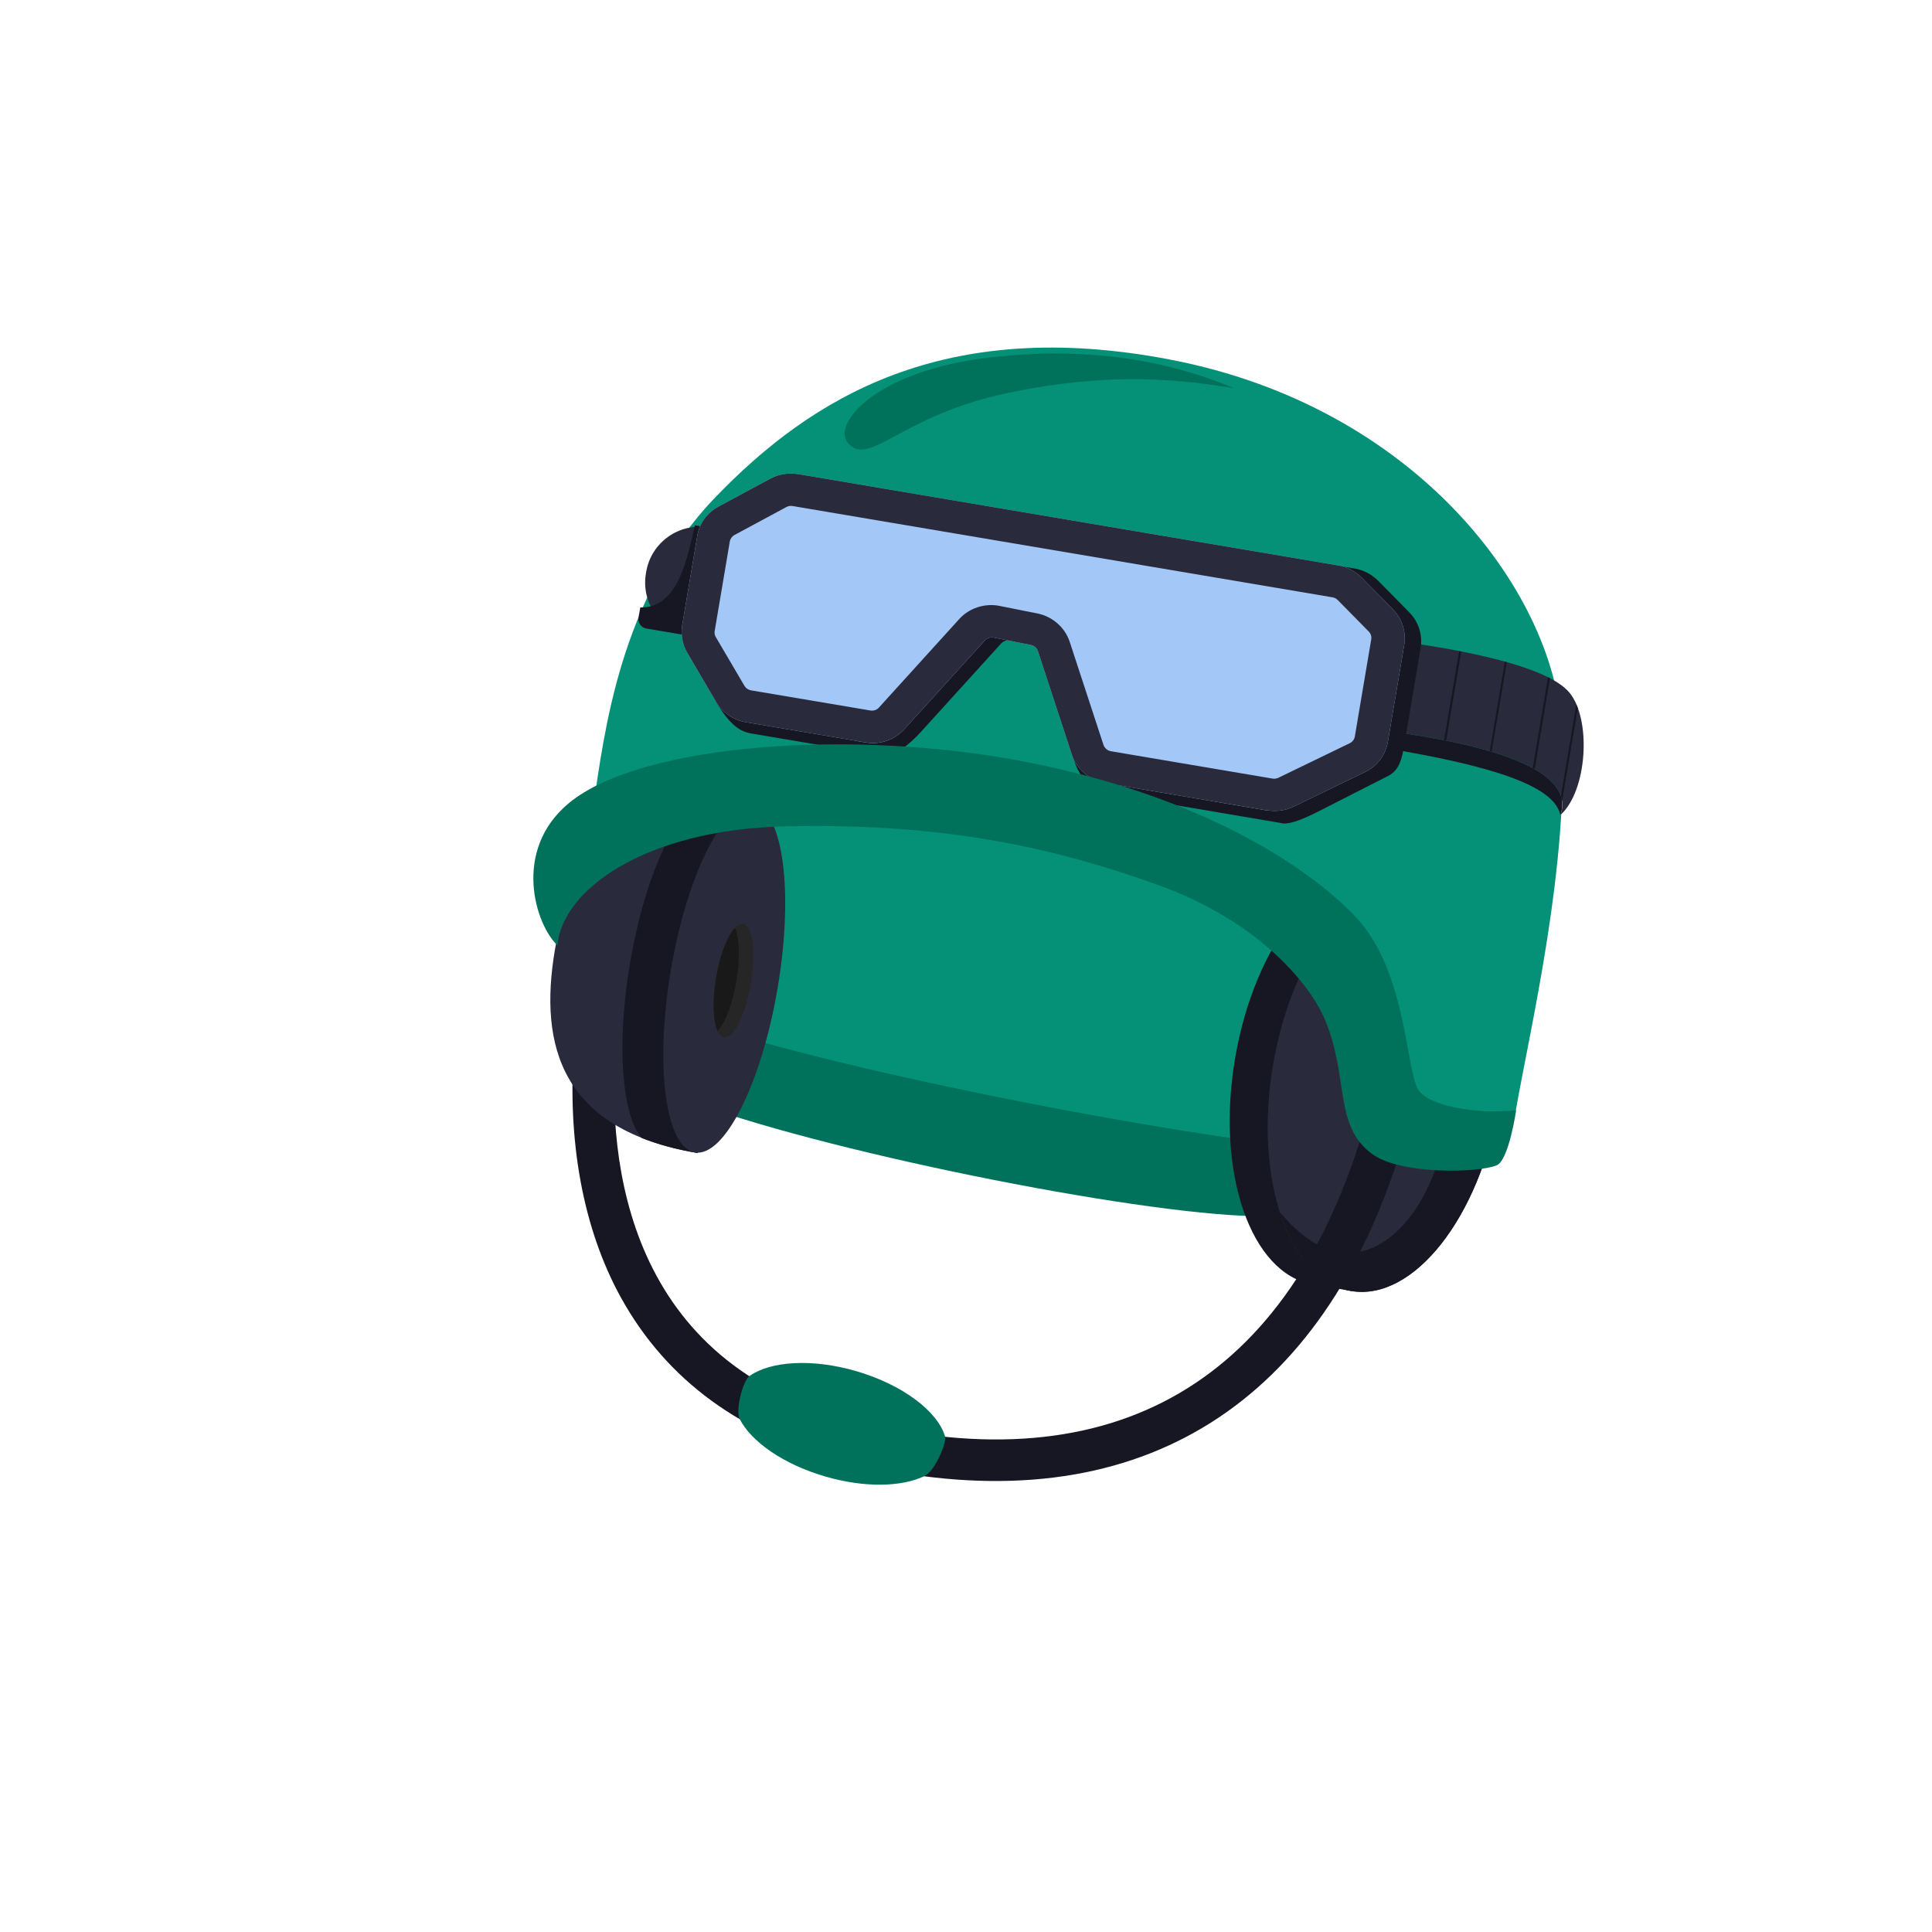<?xml version="1.0" encoding="UTF-8"?>
<svg xmlns="http://www.w3.org/2000/svg" viewBox="0 0 120 120">
  <defs>
    <style>
      .cls-1 {
        fill: #a3c7f7;
      }

      .cls-2 {
        fill: #00725c;
      }

      .cls-3 {
        fill: #231f20;
      }

      .cls-4 {
        isolation: isolate;
      }

      .cls-5 {
        mix-blend-mode: multiply;
      }

      .cls-6 {
        fill: #059177;
      }

      .cls-7 {
        fill: #262626;
      }

      .cls-8 {
        opacity: .3;
      }

      .cls-9 {
        fill: #171723;
      }

      .cls-10 {
        fill: #191919;
      }

      .cls-11 {
        fill: #2a2a3d;
      }
    </style>
  </defs>
  <g class="cls-4">
    <g id="Scott_Roberts">
      <g>
        <g>
          <path class="cls-6" d="M43.04,65.53c15.78,5.2,36.57,7.4,36.57,7.4l2.31-13.68c-12-8.63-27.06-10.9-36.34-8.78-2.62,7.77-2.55,15.06-2.55,15.06Z"/>
          <path class="cls-3" d="M66.84,71.18c-7.13-1.21-16.11-3.04-23.82-5.58h-.04s0-.06,0-.06c0-.07-.05-7.39,2.55-15.08v-.03s.05,0,.05,0c8.84-2.02,24-.12,36.39,8.79l.03.02-2.33,13.78h-.06c-.11-.02-5.47-.6-12.77-1.83ZM43.1,65.49c15.17,4.99,35.2,7.24,36.46,7.38l2.3-13.58c-12.34-8.86-27.41-10.75-36.22-8.76-2.47,7.33-2.53,14.32-2.53,14.96Z"/>
        </g>
        <g>
          <path class="cls-2" d="M78.39,73c-6.45.1-24.91-3.42-34.29-6.57-.16,1.15.05,2.43.05,2.43,9.58,3.26,29.08,7,35.03,6.66-.33-.66-.64-1.9-.78-2.53Z"/>
          <path class="cls-2" d="M78.5,73.56c-.26-1.21-.25-2.23-.24-2.53,0-.03-.01-.06-.02-.09-12.73-1.75-27.81-5.12-33.21-6.91-.46,1.07-.68,2.09-.8,2.92,9.39,3.15,27.82,6.71,34.26,6.61Z"/>
        </g>
        <g>
          <path class="cls-9" d="M90.74,68.12c-.97,5.76-3.7,10.91-6.83,12.06,0,0-1.63-.28-2.36-.4-3.87-.66-6.04-6.94-4.84-14.03,1.2-7.1,5.31-12.32,9.19-11.66l2.36.4c2.77,1.95,3.49,7.66,2.48,13.63Z"/>
          <path class="cls-11" d="M93.1,68.52c-1.2,7.1-5.31,12.32-9.19,11.66-3.87-.66-6.04-6.94-4.84-14.03s5.31-12.32,9.19-11.66c3.87.66,6.04,6.94,4.84,14.03Z"/>
          <path class="cls-9" d="M88.26,54.49c-.57-.1-1.14-.07-1.7.08,5.03,5.08,4.55,15.19,1.64,20.09-1.89,3.18-5.21,4.84-8.7.63.86,2.7,2.41,4.56,4.42,4.9,3.87.66,7.99-4.57,9.19-11.66,1.2-7.1-.97-13.38-4.84-14.03Z"/>
        </g>
        <path class="cls-9" d="M55.83,91.45c-1.09-.18-2.2-.42-3.33-.7-6.4-1.59-11.09-5.01-13.93-10.15-2.35-4.26-3.36-9.71-2.91-15.75l2.58.19c-.53,7.15.7,19.68,14.88,23.21,16.08,4,27.04-2.41,31.69-18.52l2.49.72c-4.7,16.3-15.81,23.66-31.47,21.01Z"/>
        <g>
          <path class="cls-11" d="M43.32,71.61c-8.45-1.43-9.86-6.63-8.86-12.58,1.01-5.95,4.44-10.33,12.5-8.97l-3.64,21.55Z"/>
          <path class="cls-9" d="M46.19,54.64c-.03-.54.09-1.1.28-1.64l.5-2.93c-1.34-.23-2.56-.29-3.65-.22-1.62,1.01-3.36,5.02-4.19,9.98-.85,5.01-.51,9.41.72,10.85,1,.4,2.16.72,3.49.94l2.87-16.98Z"/>
          <path class="cls-11" d="M48.3,61.37c-1.01,5.95-3.31,10.52-5.14,10.21s-2.5-5.38-1.49-11.34c1.01-5.95,3.31-10.52,5.14-10.21s2.5,5.38,1.49,11.34Z"/>
          <path class="cls-7" d="M46.64,61.09c-.33,1.95-1.08,3.44-1.68,3.34s-.82-1.76-.49-3.71c.33-1.95,1.08-3.44,1.68-3.34s.82,1.76.49,3.71Z"/>
          <path class="cls-10" d="M45.65,57.63c-.47.49-.93,1.67-1.17,3.1s-.19,2.69.09,3.31c.47-.49.93-1.67,1.17-3.1.24-1.42.19-2.69-.09-3.31Z"/>
        </g>
        <path class="cls-2" d="M57.42,91.68c-1.4.68-3.72.74-6.15.03-2.6-.75-4.62-2.17-5.33-3.58-.27-.54.2-2.38.62-2.67,1.31-.92,3.89-1.09,6.61-.3,2.89.84,5.07,2.5,5.53,4.06.11.37-.61,2.13-1.27,2.45Z"/>
        <g>
          <path class="cls-6" d="M36.86,50c.66-4.28,1.59-12.9,7.56-19.1,5.97-6.2,14.19-11.28,28.29-8.56,15.24,2.94,23.74,14.36,24.28,22.78.54,8.42-1.97,18.85-2.84,23.85-1.99,2.38-5.49,1.33-6.9-.41-1.41-1.75-.66-5.82-4.23-9.9-3.57-4.08-11.12-8.7-22.85-10.29-11.73-1.59-23.32,1.64-23.32,1.64Z"/>
          <path class="cls-2" d="M76.65,24.11c-2.7-1.14-7.74-2.76-15.09-1.92-7.18.82-9.9,4.14-8.9,5.32,1.33,1.57,3.31-1.74,10.02-3.12,6.49-1.34,10.73-.79,13.97-.28Z"/>
        </g>
        <g>
          <g>
            <path class="cls-11" d="M97.48,43.02c-1.39-1.68-6.8-2.66-10.22-3.14,0,0-.17,2.69-.85,5.56,5.44.73,11.57,2.23,10.51,5.18,1.66-1.47,1.95-5.92.56-7.6Z"/>
            <path class="cls-9" d="M86.4,45.44c-.08.35-.17.69-.27,1.04,6.48,1.08,10.43,2.32,10.78,4.14,1.07-2.95-5.07-4.45-10.51-5.18Z"/>
          </g>
          <g>
            <path class="cls-9" d="M90.63,40.44l-.94,5.54s.08.02.13.03l.94-5.54s-.08-.02-.13-.02Z"/>
            <path class="cls-9" d="M93.47,41.1l-.94,5.56s.08.02.12.04l.94-5.57s-.08-.02-.13-.04Z"/>
            <path class="cls-9" d="M96.15,42.07l-.95,5.64s.08.04.12.07l.95-5.65s-.08-.04-.12-.06Z"/>
            <path class="cls-9" d="M97.91,43.75l-.96,5.69c.04.11.06.23.07.34l.98-5.8c-.03-.08-.06-.16-.09-.23Z"/>
          </g>
        </g>
        <path class="cls-11" d="M43.46,32.46h.18v6.82h-.18c-1.85,0-3.36-1.5-3.36-3.36v-.11c0-1.85,1.5-3.36,3.36-3.36Z" transform="translate(6.57 -6.48) rotate(9.6)"/>
        <path class="cls-9" d="M43.16,32.63c-.46,1.99-1.02,5.14-3.39,5.1l-.11.62c-.06.33.16.63.49.69l2.9.49,1.14-6.73-1.02-.17Z"/>
        <path class="cls-9" d="M79.63,51.13l-10.04-1.7c-2.22-.38-2.61-1.4-2.92-2.33l-1.18-6.47c-.06-.2-.23-.35-.44-.39l-2.31-.46c-.2-.04-.41.03-.55.18l-5,5.51c-.61.67-1.62,1.59-2.53,1.44l-7.99-1.35c-.79-.13-1.39-.63-2.2-1.97l-.76-2.85c-.3-.51-.41-1.12-.32-1.7l.94-5.57c.13-.77.61-1.43,1.31-1.81l3.23-1.74c.52-.28,1.14-.38,1.73-.28l33.53,5.67c.56.09,1.08.37,1.48.77l1.92,1.95c.58.59.84,1.41.71,2.21l-1.02,6.04c-.14.8-.28,1.57-1.03,1.93l-4.46,2.27c-.51.25-1.54.75-2.1.66ZM63.05,37.8s.05,0,.08.01l2.31.46c.95.19,1.72.86,2.02,1.76l2.1,6.41c.07.2.24.35.46.39l10.04,1.7c.12.02.25,0,.36-.05l4.44-2.15c.16-.08.28-.23.31-.41l1.02-6.04c.03-.18-.03-.36-.16-.49l-1.92-1.95c-.09-.09-.2-.15-.33-.17l-33.53-5.67c-.13-.02-.27,0-.38.06l-3.23,1.74c-.15.08-.26.23-.29.4l-.94,5.57c-.02.13,0,.26.07.37l1.78,3.03c.09.15.24.25.41.28l7.41,1.25c.2.03.4-.03.53-.18l5-5.51c.6-.66,1.53-.97,2.43-.82Z"/>
        <g class="cls-5">
          <path class="cls-1" d="M78.71,50.34l-10.04-1.7c-.99-.17-1.79-.85-2.1-1.78l-2.1-6.41c-.06-.2-.23-.35-.44-.39l-2.31-.46c-.2-.04-.41.03-.55.18l-5,5.51c-.61.67-1.51.98-2.42.82l-7.41-1.25c-.79-.13-1.47-.6-1.87-1.28l-1.78-3.03c-.3-.51-.41-1.12-.32-1.7l.94-5.57c.13-.77.61-1.43,1.31-1.81l3.23-1.74c.52-.28,1.14-.38,1.73-.28l33.53,5.67c.56.09,1.08.37,1.48.77l1.92,1.95c.58.59.84,1.41.71,2.21l-1.02,6.04c-.14.8-.66,1.5-1.41,1.86l-4.44,2.15c-.51.25-1.07.32-1.63.23Z"/>
        </g>
        <g class="cls-8">
          <path class="cls-1" d="M49.59,29.46c-.59-.1-1.21,0-1.73.28l-.37.2,5.7,16.09.55.09c.6.1,1.2,0,1.72-.27l-5.8-16.37h-.07Z"/>
          <polygon class="cls-1" points="65.22 32.1 71.23 49.07 73.01 49.37 67 32.4 65.22 32.1"/>
          <path class="cls-1" d="M69.45,32.82l6.01,16.97,3.25.55s.02,0,.03,0l-6.01-16.97-3.28-.55Z"/>
        </g>
        <path class="cls-11" d="M78.71,50.34l-10.04-1.7c-.99-.17-1.79-.85-2.1-1.78l-2.1-6.41c-.06-.2-.23-.35-.44-.39l-2.31-.46c-.2-.04-.41.03-.55.18l-5,5.51c-.61.67-1.51.98-2.42.82l-7.41-1.25c-.79-.13-1.47-.6-1.87-1.28l-1.78-3.03c-.3-.51-.41-1.12-.32-1.7l.94-5.57c.13-.77.61-1.43,1.31-1.81l3.23-1.74c.52-.28,1.14-.38,1.73-.28l33.53,5.67c.56.09,1.08.37,1.48.77l1.92,1.95c.58.59.84,1.41.71,2.21l-1.02,6.04c-.14.8-.66,1.5-1.41,1.86l-4.44,2.15c-.51.25-1.07.32-1.63.23ZM62.03,37.63s.05,0,.08.01l2.31.46c.95.19,1.72.86,2.02,1.76l2.1,6.41c.07.2.24.35.46.39l10.04,1.7c.12.02.25,0,.36-.05l4.44-2.15c.16-.08.28-.23.31-.41l1.02-6.04c.03-.18-.03-.36-.16-.49l-1.92-1.95c-.09-.09-.2-.15-.33-.17l-33.53-5.67c-.13-.02-.27,0-.38.06l-3.23,1.74c-.15.08-.26.23-.29.4l-.94,5.57c-.02.13,0,.26.07.37l1.78,3.03c.09.15.24.25.41.28l7.41,1.25c.2.03.4-.03.53-.18l5-5.51c.6-.66,1.53-.97,2.43-.82Z"/>
        <path class="cls-2" d="M34.62,58.73c.3-3.47,5.44-7.18,14.04-7.4,10.8-.27,17.75,1.67,23.22,3.62,6.16,2.2,9.48,6.09,10.45,8.47,1.46,3.58.52,6.53,2.9,8.26,1.77,1.29,6.58,1.18,7.73.7.76-.31,1.21-3.42,1.21-3.42-2.61.28-5.6-.32-6.12-1.35-.76-1.52-.74-7.45-3.92-10.74-3.18-3.29-9.88-7.51-20.48-9.56-10.6-2.06-23.81-1.14-28.3,2.56-3.57,2.94-2.09,7.6-.71,8.86Z"/>
      </g>
    </g>
  </g>
</svg>